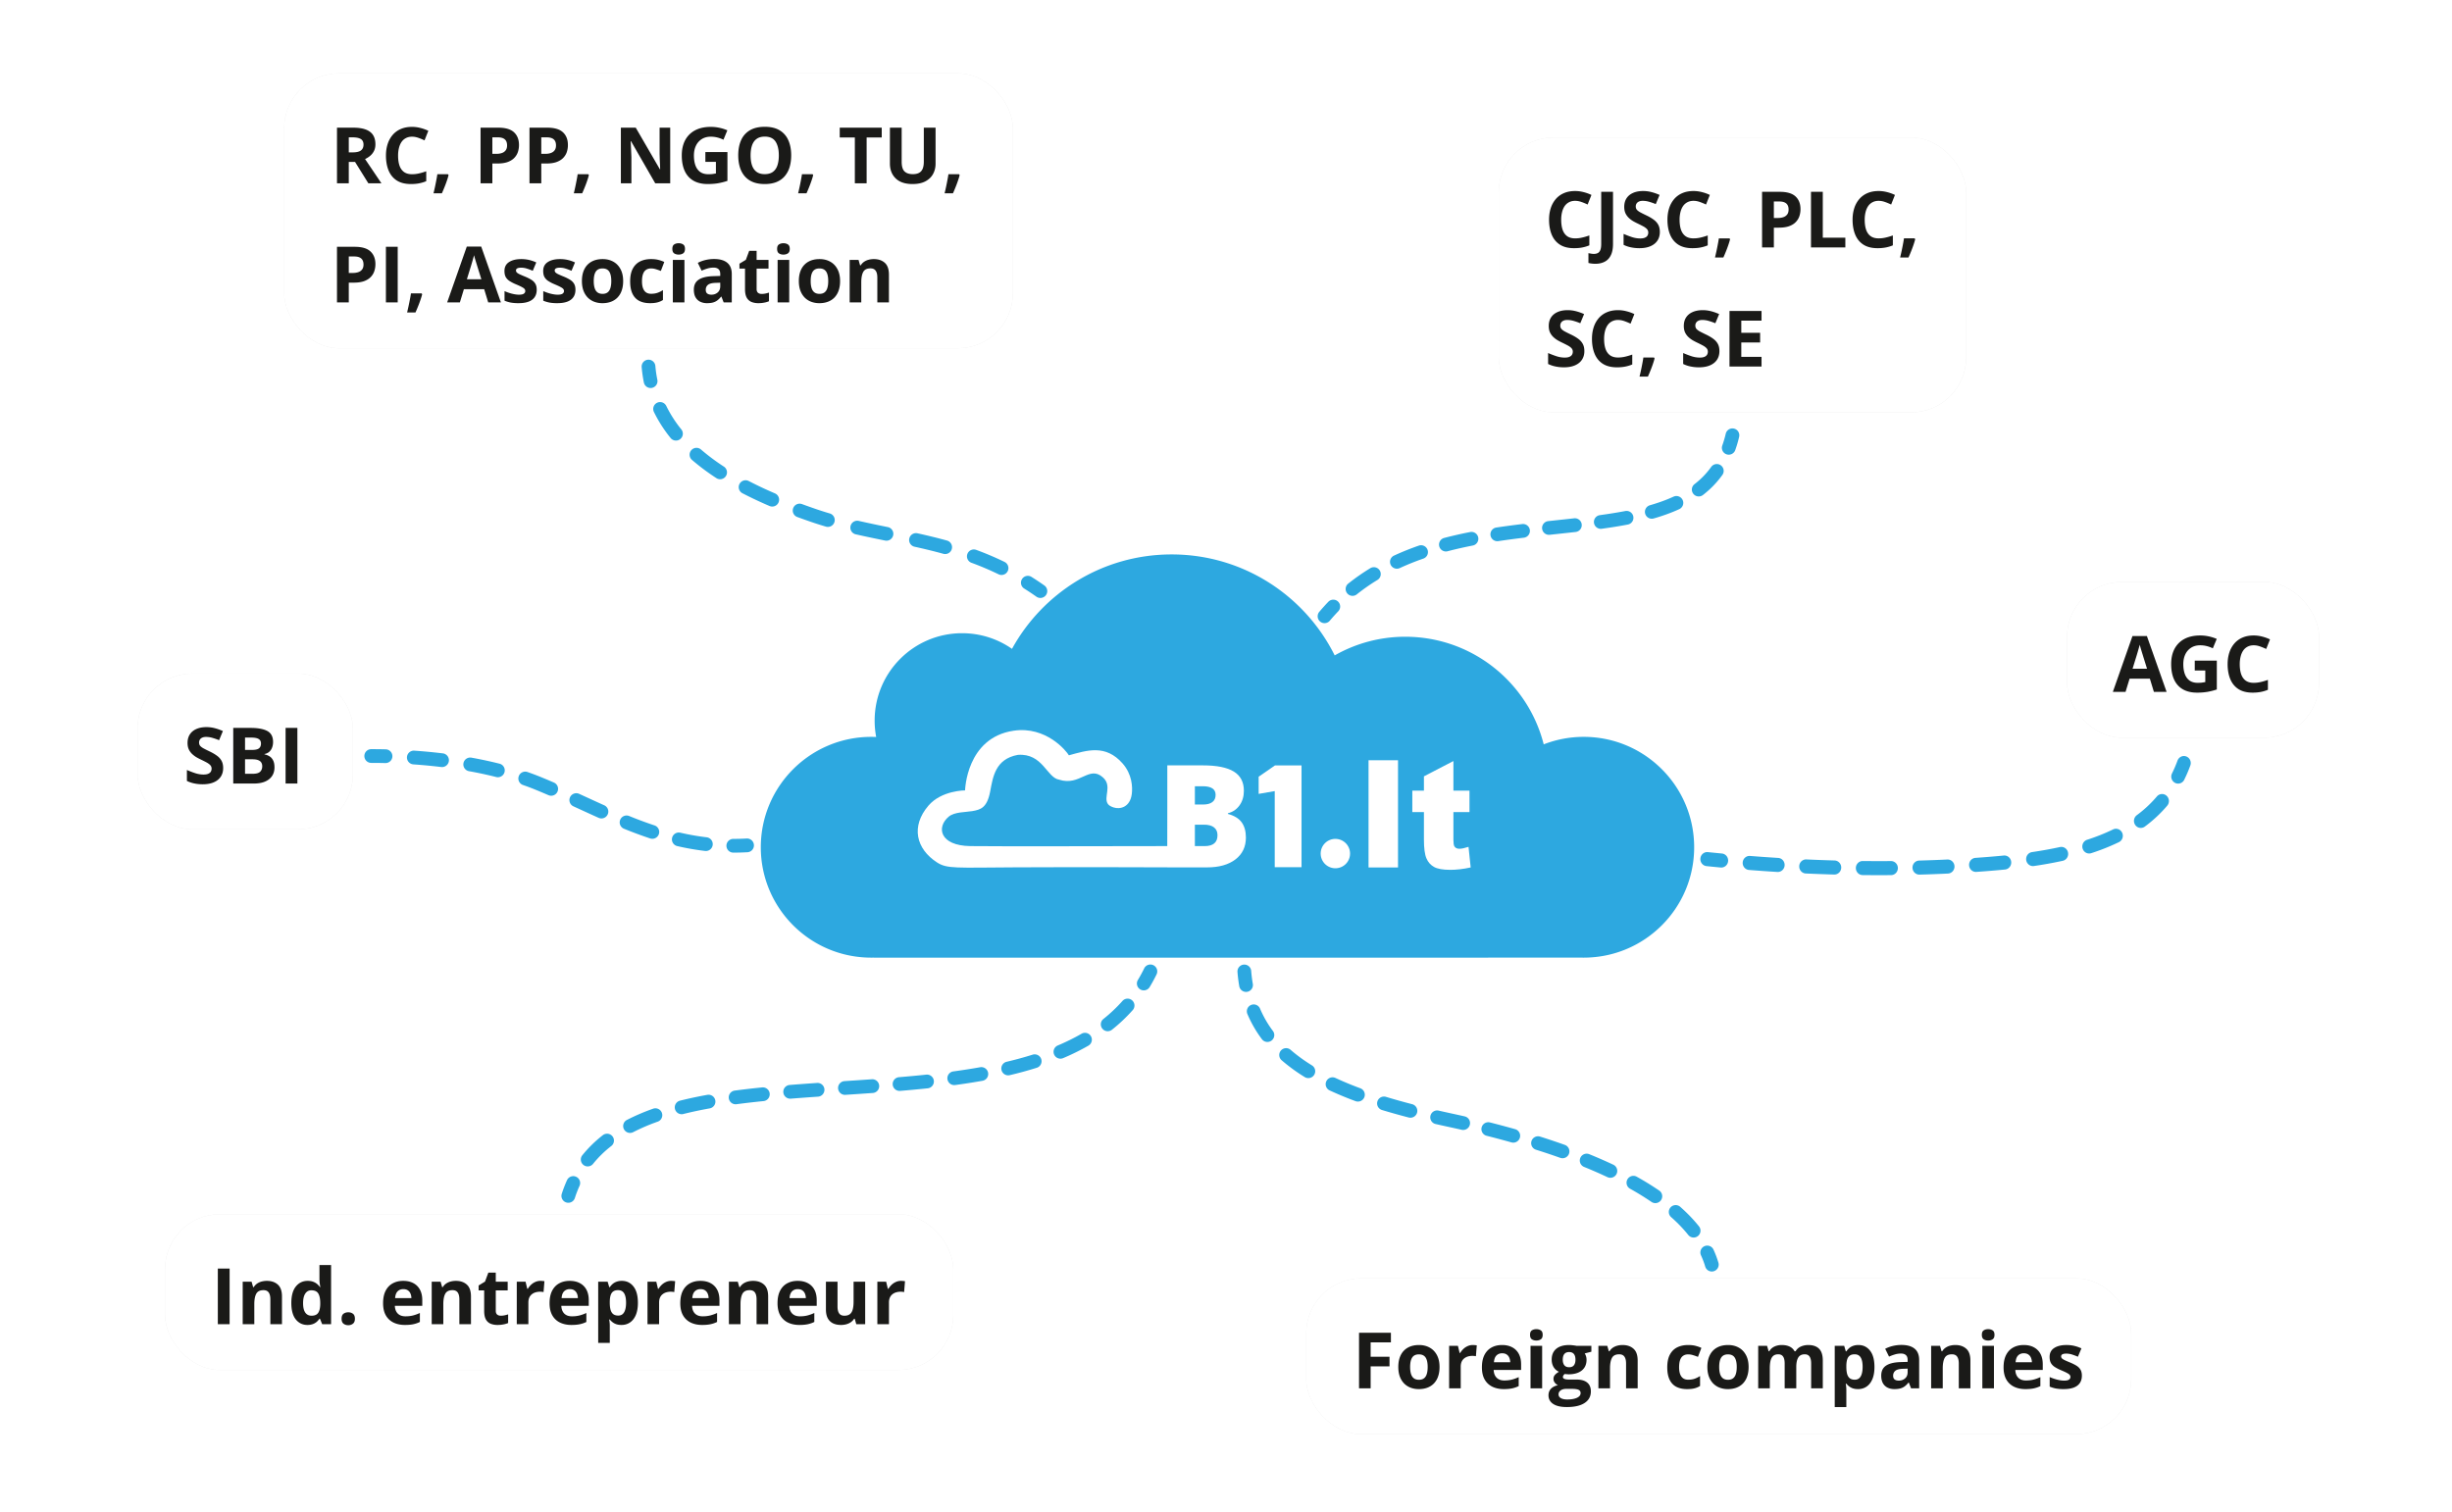 <svg width="535" height="330" fill="none" xmlns="http://www.w3.org/2000/svg"><path fill-rule="evenodd" clip-rule="evenodd" d="M190.653 208.994c-.187.005-.375.007-.563.007-13.305 0-24.091-10.786-24.091-24.091 0-13.306 10.786-24.092 24.091-24.092.363 0 .723.008 1.082.024a19.16 19.16 0 0 1-.333-3.569c0-10.536 8.541-19.078 19.078-19.078 4.049 0 7.803 1.261 10.891 3.412 6.756-12.283 19.821-20.607 34.83-20.607 15.584 0 29.073 8.975 35.579 22.038a31.007 31.007 0 0 1 15.405-4.07c14.558 0 26.783 9.987 30.198 23.484a24.022 24.022 0 0 1 8.737-1.634c13.305 0 24.091 10.786 24.091 24.092 0 13.305-10.786 24.091-24.091 24.091l-.237-.001H190.653v-.006Z" fill="#2DA8E0"/><g clip-path="url(#veiklos_formos_eng__a)"><path fill-rule="evenodd" clip-rule="evenodd" d="M278.133 189.268v-16.614l-3.509.609v-3.749l3.568-2.468h5.789v22.222h-5.848Z" fill="#fff"/><path d="M298.601 165.925h6.432v23.391h-6.432v-23.391Zm18.518.168v6.459h3.508v4.679h-3.508v6.022c0 .726.07 1.206.204 1.441.21.36.576.545 1.104.545.473 0 1.136-.142 1.986-.42l.474 4.496c-1.588.349-3.069.523-4.447.523-1.598 0-2.777-.207-3.531-.622-.759-.414-1.319-1.047-1.679-1.893-.366-.845-.544-2.22-.544-4.119v-5.973h-2.534v-4.679h2.534v-3.12l6.433-3.339Z" fill="#fff"/><path fill-rule="evenodd" clip-rule="evenodd" d="M291.361 183.084a3.208 3.208 0 0 1 3.132 3.893 3.19 3.19 0 0 1-2.443 2.443 3.208 3.208 0 0 1-3.893-3.132 3.203 3.203 0 0 1 3.204-3.204Z" fill="#fff"/><path d="M270.914 179.466c-.62-.852-1.62-1.462-3-1.827v-.152c1.045-.254 1.888-.823 2.528-1.706.639-.883.959-1.949.959-3.198 0-1.898-.734-3.297-2.201-4.195-1.467-.899-3.713-1.348-6.738-1.348h-7.767v8.162l-.012 9.456c-9.136.003-37.105.089-42.979 0-6.71-.103-7.433-4.149-4.699-6.43 1.264-1.055 3.681-.952 5.142-1.207 1.801-.313 3.215-.695 3.897-4.278.601-3.149 1.102-7.088 6.035-7.993 5.444-.407 6.311 4.976 9.008 5.41 4.567 1.488 6.551-3.234 9.585-.469 2.07 1.887.014 4.306 1.065 5.784.252.354.723.578 1.255.752 1.37.448 3.564-.021 3.948-2.903.21-1.58.054-4.372-2.008-6.71-3.724-4.223-7.736-2.855-11.715-1.769-.522-.906-4.922-6.416-12.054-5.368-10.346 1.519-10.594 13.025-10.594 13.025s-5.125-.02-7.993 3.324c-3.875 4.519-2.714 9.445 1.887 12.406 2.198 1.414 4.077 1.129 17.039 1.063 14.163-.073 31.949 0 31.949 0l.236-.006 1.008.002v.013h8.665c2.62 0 4.688-.581 6.206-1.743 1.517-1.163 2.277-2.754 2.277-4.775 0-1.36-.31-2.467-.929-3.32Zm-10.204-7.873h1.691c1.888 0 2.832.625 2.832 1.873 0 .701-.236 1.229-.708 1.584-.472.356-1.14.533-2.002.533h-1.813v-3.99Zm2.117 13.066h-2.117v-4.675h1.995c.955 0 1.683.198 2.186.594.502.396.753.965.753 1.706 0 1.584-.939 2.375-2.817 2.375Z" fill="#fff"/><path d="M269 165 412.5 60.5" stroke="#2DA8E0" stroke-width="3" stroke-linecap="round" stroke-dasharray="6.04 6.04"/></g><path fill-rule="evenodd" clip-rule="evenodd" d="M251.659 210.652a1.5 1.5 0 0 1 .689 2.007 35.384 35.384 0 0 1-1.503 2.762 1.5 1.5 0 1 1-2.569-1.55 32.45 32.45 0 0 0 1.377-2.529 1.5 1.5 0 0 1 2.006-.69Zm-4.635 7.676c.62.549.677 1.497.128 2.118a35.883 35.883 0 0 1-4.53 4.285 1.5 1.5 0 0 1-1.868-2.348 32.746 32.746 0 0 0 4.152-3.927 1.501 1.501 0 0 1 2.118-.128Zm-8.992 7.833a1.5 1.5 0 0 1-.552 2.048 50.796 50.796 0 0 1-5.519 2.725 1.5 1.5 0 1 1-1.169-2.763 47.447 47.447 0 0 0 5.192-2.563 1.5 1.5 0 0 1 2.048.553Zm-10.842 4.996a1.5 1.5 0 0 1-.98 1.882 83.866 83.866 0 0 1-5.887 1.61 1.499 1.499 0 1 1-.691-2.919 80.38 80.38 0 0 0 5.676-1.553 1.5 1.5 0 0 1 1.882.98Zm-11.595 2.976a1.501 1.501 0 0 1-1.213 1.74c-1.962.35-3.956.658-5.972.931a1.499 1.499 0 1 1-.404-2.972c1.981-.269 3.933-.571 5.849-.913a1.501 1.501 0 0 1 1.74 1.214Zm-11.839 1.739a1.501 1.501 0 0 1-1.336 1.648c-1.985.208-3.986.392-5.993.56a1.5 1.5 0 1 1-.25-2.989c1.99-.167 3.97-.349 5.93-.555a1.502 1.502 0 0 1 1.649 1.336Zm-11.928 1.065a1.5 1.5 0 0 1-1.391 1.602c-1.995.141-3.991.274-5.979.405a1.5 1.5 0 0 1-.197-2.994c1.987-.131 3.977-.263 5.964-.404a1.501 1.501 0 0 1 1.603 1.391Zm-11.948.805a1.5 1.5 0 0 1-1.393 1.6c-2.004.137-3.992.281-5.958.438a1.5 1.5 0 0 1-.238-2.991c1.98-.158 3.98-.302 5.99-.44a1.499 1.499 0 0 1 1.599 1.393Zm-11.942.925a1.499 1.499 0 0 1-1.342 1.642c-2.002.201-3.97.426-5.895.681a1.5 1.5 0 1 1-.395-2.974c1.963-.26 3.962-.488 5.99-.692a1.501 1.501 0 0 1 1.642 1.343Zm-11.868 1.487a1.5 1.5 0 0 1-1.209 1.743c-1.99.359-3.916.766-5.769 1.23a1.498 1.498 0 1 1-.729-2.909 90.973 90.973 0 0 1 5.965-1.274 1.5 1.5 0 0 1 1.742 1.21Zm-11.652 2.728a1.5 1.5 0 0 1-.912 1.915 42.895 42.895 0 0 0-5.319 2.275 1.5 1.5 0 1 1-1.374-2.666 45.95 45.95 0 0 1 5.69-2.437 1.5 1.5 0 0 1 1.915.913Zm-10.775 5.125a1.5 1.5 0 0 1-.262 2.105 23.879 23.879 0 0 0-4.013 3.933 1.501 1.501 0 0 1-2.342-1.875 26.959 26.959 0 0 1 4.512-4.426 1.5 1.5 0 0 1 2.105.263Zm-7.94 8.817a1.5 1.5 0 0 1 .745 1.986c-.381.84-.722 1.722-1.019 2.649a1.5 1.5 0 0 1-2.857-.917 27.541 27.541 0 0 1 1.145-2.973 1.5 1.5 0 0 1 1.986-.745ZM378.342 93.54a1.5 1.5 0 0 0-1.803 1.118 23.595 23.595 0 0 1-.754 2.571 1.5 1.5 0 0 0 2.825 1.011c.329-.919.613-1.884.85-2.897a1.5 1.5 0 0 0-1.118-1.803Zm-2.881 8.014a1.499 1.499 0 0 0-2.092.347 17.916 17.916 0 0 1-3.641 3.76 1.5 1.5 0 0 0 1.837 2.372 20.95 20.95 0 0 0 4.244-4.387 1.5 1.5 0 0 0-.348-2.092Zm-8.324 7.574a1.5 1.5 0 0 0-1.989-.736c-1.582.727-3.296 1.341-5.13 1.87a1.5 1.5 0 1 0 .831 2.882c1.948-.561 3.808-1.225 5.552-2.026a1.501 1.501 0 0 0 .736-1.99Zm-10.768 3.595a1.5 1.5 0 0 0-1.755-1.191c-1.781.341-3.632.633-5.542.896a1.5 1.5 0 1 0 .409 2.972c1.947-.268 3.852-.568 5.697-.921a1.5 1.5 0 0 0 1.191-1.756Zm-11.257 1.719a1.5 1.5 0 0 0-1.658-1.323c-1.362.153-2.74.301-4.135.45l-1.514.163a1.5 1.5 0 0 0 .321 2.983l1.506-.162c1.398-.15 2.787-.299 4.157-.453a1.499 1.499 0 0 0 1.323-1.658Zm-11.313 1.241a1.499 1.499 0 0 0-1.669-1.309c-1.885.228-3.784.478-5.686.764a1.5 1.5 0 0 0 .446 2.966c1.866-.28 3.736-.526 5.6-.752a1.499 1.499 0 0 0 1.309-1.669Zm-11.268 1.614a1.5 1.5 0 0 0-1.761-1.183 94.498 94.498 0 0 0-5.639 1.282 1.5 1.5 0 1 0 .758 2.902c1.8-.47 3.622-.879 5.46-1.24a1.5 1.5 0 0 0 1.182-1.761Zm-11.05 2.705a1.5 1.5 0 0 0-1.91-.923 59.694 59.694 0 0 0-5.412 2.177 1.5 1.5 0 1 0 1.258 2.724 56.736 56.736 0 0 1 5.141-2.068 1.5 1.5 0 0 0 .923-1.91Zm-10.434 4.506a1.5 1.5 0 0 0-2.062-.501 46.504 46.504 0 0 0-4.815 3.364 1.5 1.5 0 0 0 1.873 2.344 43.344 43.344 0 0 1 4.503-3.146 1.5 1.5 0 0 0 .501-2.061Zm-9.099 6.785a1.5 1.5 0 0 0-2.121.044 44.623 44.623 0 0 0-1.975 2.198 1.5 1.5 0 1 0 2.296 1.931c.6-.713 1.215-1.397 1.843-2.052a1.5 1.5 0 0 0-.043-2.121Zm185.083 33.805c-.772-.297-1.633.105-1.922.898a27.418 27.418 0 0 1-1.197 2.794c-.375.754-.083 1.678.652 2.063a1.473 1.473 0 0 0 2.008-.669 30.76 30.76 0 0 0 1.333-3.111c.289-.793-.102-1.677-.874-1.975Zm-4.311 8.571a1.466 1.466 0 0 0-2.107.152 26.024 26.024 0 0 1-4.386 4.091 1.562 1.562 0 0 0-.336 2.142 1.467 1.467 0 0 0 2.084.346 28.996 28.996 0 0 0 4.892-4.567 1.564 1.564 0 0 0-.147-2.164Zm-9.685 8.085a1.475 1.475 0 0 0-1.987-.733 44.273 44.273 0 0 1-5.665 2.256c-.787.255-1.223 1.116-.974 1.924.248.808 1.087 1.256 1.873 1.001a47.301 47.301 0 0 0 6.041-2.406c.745-.362 1.065-1.276.712-2.042Zm-11.818 4.293c-.171-.828-.964-1.357-1.771-1.18-1.97.431-4.003.792-6.085 1.099-.816.12-1.383.897-1.266 1.736.117.839.873 1.421 1.689 1.301a92.338 92.338 0 0 0 6.284-1.136c.807-.176 1.321-.991 1.149-1.82Zm-80.209 1.299c-.083.843.516 1.595 1.337 1.679 1.025.106 2.054.207 3.086.305.821.078 1.548-.543 1.624-1.387.075-.844-.529-1.59-1.35-1.668a360.96 360.96 0 0 1-3.063-.303c-.821-.084-1.552.531-1.634 1.374Zm67.812.748c-.079-.843-.808-1.461-1.629-1.38-1.028.102-2.063.194-3.104.278-1.019.083-2.041.16-3.065.231-.822.057-1.444.789-1.388 1.634.055.846.768 1.484 1.59 1.427 1.035-.072 2.068-.15 3.098-.233 1.056-.086 2.108-.18 3.155-.283.821-.081 1.422-.83 1.343-1.674Zm-58.582.125c-.063.844.553 1.581 1.375 1.646 2.053.161 4.116.306 6.189.435.823.051 1.531-.593 1.581-1.439.049-.846-.578-1.573-1.401-1.624a368.215 368.215 0 0 1-6.142-.431c-.822-.065-1.539.568-1.602 1.413Zm12.334.813c-.036.847.602 1.563 1.426 1.6 2.061.094 4.129.17 6.201.229.824.023 1.51-.645 1.533-1.491.023-.847-.627-1.553-1.451-1.576a357.797 357.797 0 0 1-6.152-.227c-.823-.037-1.521.619-1.557 1.465Zm33.873.012c-.039-.846-.738-1.5-1.561-1.461-2.043.098-4.093.174-6.146.23-.825.023-1.475.728-1.453 1.575.022.847.708 1.515 1.532 1.492 2.073-.056 4.142-.134 6.206-.232.823-.04 1.46-.758 1.422-1.604Zm-21.519.388c-.009.847.653 1.541 1.477 1.549 2.069.022 4.138.025 6.207.008.825-.006 1.488-.698 1.481-1.545-.006-.848-.68-1.529-1.504-1.522-2.051.016-4.102.013-6.153-.009-.825-.008-1.5.672-1.508 1.519Zm-31.003 88.007a1.5 1.5 0 0 0 1.016-1.862 20.869 20.869 0 0 0-1.067-2.839 1.5 1.5 0 1 0-2.726 1.252c.365.795.671 1.606.915 2.433a1.499 1.499 0 0 0 1.862 1.016Zm-3.456-7.677a1.499 1.499 0 0 0 .239-2.107c-1.19-1.496-2.561-2.912-4.077-4.253a1.5 1.5 0 1 0-1.987 2.247c1.404 1.242 2.65 2.533 3.717 3.874a1.5 1.5 0 0 0 2.108.239Zm-8.05-7.839a1.5 1.5 0 0 0-.39-2.085 63.978 63.978 0 0 0-4.911-3.028 1.5 1.5 0 0 0-1.463 2.619 60.676 60.676 0 0 1 4.679 2.885 1.5 1.5 0 0 0 2.085-.391Zm-9.694-5.735a1.5 1.5 0 0 0-.718-1.997c-1.7-.801-3.451-1.565-5.239-2.292a1.5 1.5 0 1 0-1.13 2.779c1.743.709 3.444 1.451 5.09 2.227a1.501 1.501 0 0 0 1.997-.717Zm-10.38-4.402a1.501 1.501 0 0 0-.909-1.917 158.148 158.148 0 0 0-5.398-1.81 1.5 1.5 0 0 0-.903 2.861c1.781.562 3.55 1.154 5.294 1.775a1.5 1.5 0 0 0 1.916-.909Zm-10.718-3.501a1.5 1.5 0 0 0-1.037-1.851 211.112 211.112 0 0 0-5.488-1.465 1.5 1.5 0 0 0-.735 2.909c1.795.454 3.602.934 5.409 1.444a1.501 1.501 0 0 0 1.851-1.037Zm-10.913-2.844a1.501 1.501 0 0 0-1.131-1.795c-.93-.211-1.852-.415-2.765-.612-.983-.212-1.955-.427-2.914-.646a1.5 1.5 0 0 0-.666 2.926c.971.221 1.954.438 2.947.652.903.195 1.815.397 2.733.606a1.502 1.502 0 0 0 1.796-1.131Zm-11.517-2.626a1.5 1.5 0 0 0-1.075-1.829 142.46 142.46 0 0 1-5.714-1.602 1.499 1.499 0 1 0-.874 2.869 144.11 144.11 0 0 0 5.835 1.637 1.5 1.5 0 0 0 1.828-1.075Zm-11.503-3.38a1.5 1.5 0 0 0-.887-1.927 71.75 71.75 0 0 1-5.423-2.248 1.499 1.499 0 1 0-1.268 2.718 73.69 73.69 0 0 0 5.651 2.343 1.5 1.5 0 0 0 1.927-.886Zm-10.95-4.855a1.501 1.501 0 0 0-.489-2.065c-1.701-1.05-3.251-2.173-4.643-3.382a1.5 1.5 0 1 0-1.967 2.265 38.403 38.403 0 0 0 5.035 3.67 1.5 1.5 0 0 0 2.064-.488Zm-9.308-7.479a1.5 1.5 0 0 0 .301-2.1 23.152 23.152 0 0 1-2.804-4.867 1.5 1.5 0 1 0-2.762 1.171 26.13 26.13 0 0 0 3.165 5.495 1.5 1.5 0 0 0 2.1.301Zm-5.302-10.644a1.5 1.5 0 0 0 1.217-1.737 29.656 29.656 0 0 1-.354-2.835 1.5 1.5 0 0 0-2.991.23 32.38 32.38 0 0 0 .391 3.124 1.5 1.5 0 0 0 1.737 1.218Zm-43.906-86.592a1.5 1.5 0 0 0-.361-2.09 61.71 61.71 0 0 0-2.802-1.869 1.5 1.5 0 1 0-1.598 2.539 59.824 59.824 0 0 1 2.67 1.781 1.501 1.501 0 0 0 2.091-.361Zm-8.352-5.223a1.5 1.5 0 0 0-.692-2.005A65.902 65.902 0 0 0 213 120.01a1.5 1.5 0 1 0-1.035 2.816 63.524 63.524 0 0 1 5.903 2.507 1.5 1.5 0 0 0 2.006-.691Zm-12.203-4.822a1.5 1.5 0 0 0-1.045-1.846c-2.167-.6-4.321-1.116-6.455-1.588a1.5 1.5 0 0 0-.648 2.929c2.101.465 4.201.968 6.302 1.55a1.5 1.5 0 0 0 1.846-1.045Zm-12.785-3.015a1.5 1.5 0 0 0-1.169-1.77 279.442 279.442 0 0 1-6.392-1.36 1.501 1.501 0 0 0-.668 2.925c2.152.491 4.309.935 6.459 1.374a1.5 1.5 0 0 0 1.77-1.169Zm-12.817-2.884a1.5 1.5 0 0 0-1.015-1.863 73.104 73.104 0 0 1-3.066-.976c-.993-.342-1.995-.696-3-1.065a1.499 1.499 0 1 0-1.034 2.816c1.027.377 2.048.738 3.058 1.086 1.065.365 2.129.703 3.194 1.016a1.5 1.5 0 0 0 1.863-1.014Zm-12.196-4.272a1.5 1.5 0 0 0-.786-1.97 86.168 86.168 0 0 1-5.716-2.694 1.5 1.5 0 1 0-1.382 2.663 89.352 89.352 0 0 0 5.914 2.787 1.5 1.5 0 0 0 1.97-.786Zm-11.495-5.74a1.5 1.5 0 0 0-.438-2.075 46.732 46.732 0 0 1-4.987-3.724 1.5 1.5 0 1 0-1.959 2.272 49.459 49.459 0 0 0 5.308 3.964 1.5 1.5 0 0 0 2.076-.437Zm-9.947-8.09a1.5 1.5 0 0 0 .224-2.11 26.904 26.904 0 0 1-3.28-5.115 1.5 1.5 0 1 0-2.697 1.314 29.864 29.864 0 0 0 3.644 5.687 1.5 1.5 0 0 0 2.109.224ZM142.26 84.65a1.5 1.5 0 0 0 1.166-1.772c-.2-.968-.345-1.969-.431-3.002a1.5 1.5 0 0 0-2.99.249 28.27 28.27 0 0 0 .483 3.36 1.5 1.5 0 0 0 1.772 1.165ZM79.5 165a1.5 1.5 0 0 1 1.5-1.5c1.027 0 2.073.012 3.135.037a1.5 1.5 0 1 1-.07 2.999A132.722 132.722 0 0 0 81 166.5a1.5 1.5 0 0 1-1.5-1.5Zm9.297.219a1.5 1.5 0 0 1 1.602-1.391c2.06.145 4.15.341 6.248.595a1.5 1.5 0 0 1-.361 2.978 121.88 121.88 0 0 0-6.097-.58 1.5 1.5 0 0 1-1.392-1.602Zm12.325 1.346a1.5 1.5 0 0 1 1.743-1.21c2.078.375 4.14.814 6.162 1.326a1.5 1.5 0 0 1-.735 2.908 87.639 87.639 0 0 0-5.96-1.281 1.501 1.501 0 0 1-1.21-1.743Zm12.062 2.847a1.5 1.5 0 0 1 1.91-.923c1.01.351 2.003.725 2.974 1.123.942.385 1.872.778 2.793 1.176a1.5 1.5 0 0 1-1.192 2.754c-.905-.392-1.817-.777-2.737-1.154a56.73 56.73 0 0 0-2.824-1.066 1.5 1.5 0 0 1-.924-1.91Zm11.193 4.581a1.5 1.5 0 0 1 1.988-.74l1.435.658c1.346.617 2.679 1.229 4.014 1.829a1.5 1.5 0 1 1-1.229 2.736 552.968 552.968 0 0 1-4.045-1.843l-1.423-.652a1.5 1.5 0 0 1-.74-1.988Zm10.944 4.923a1.5 1.5 0 0 1 1.954-.826 88.957 88.957 0 0 0 5.531 2.05 1.499 1.499 0 1 1-.942 2.848 92.4 92.4 0 0 1-5.718-2.118 1.5 1.5 0 0 1-.825-1.954Zm11.324 3.94a1.502 1.502 0 0 1 1.8-1.124c1.866.431 3.775.773 5.744 1.005a1.5 1.5 0 0 1-.351 2.98 56.09 56.09 0 0 1-6.069-1.062 1.5 1.5 0 0 1-1.124-1.799Zm11.855 1.724a1.5 1.5 0 0 1 1.501-1.498 51.51 51.51 0 0 0 2.916-.08 1.5 1.5 0 0 1 .167 2.996 54.73 54.73 0 0 1-3.086.084 1.499 1.499 0 0 1-1.498-1.502Z" fill="#2DA8E0"/><g filter="url(#veiklos_formos_eng__b)"><rect x="62" y="16" width="159" height="60" rx="12" fill="#474747" fill-opacity=".13"/></g><rect x="62" y="16" width="159" height="60" rx="12" fill="#fff"/><path d="M77.064 27.864c1.1 0 2.008.133 2.722.399.72.265 1.254.666 1.602 1.203.349.537.523 1.215.523 2.034 0 .553-.105 1.038-.315 1.453a3.31 3.31 0 0 1-.83 1.054 4.902 4.902 0 0 1-1.113.705L83.223 40h-2.856l-2.897-4.657H76.1V40h-2.573V27.864h3.537Zm-.183 2.109h-.78v3.279h.83c.852 0 1.46-.142 1.826-.424.37-.288.556-.708.556-1.262 0-.575-.2-.985-.598-1.228-.393-.244-1.004-.365-1.834-.365Zm13.024-.142c-.493 0-.93.097-1.312.291a2.607 2.607 0 0 0-.954.822c-.255.36-.449.794-.581 1.303a6.81 6.81 0 0 0-.2 1.718c0 .858.105 1.591.316 2.2.216.603.548 1.065.996 1.386.448.316 1.026.473 1.735.473.492 0 .985-.055 1.477-.166.498-.11 1.038-.268 1.619-.473v2.159a7.808 7.808 0 0 1-1.586.473c-.52.1-1.104.149-1.75.149-1.252 0-2.28-.257-3.089-.772-.802-.52-1.397-1.245-1.784-2.175-.388-.935-.582-2.025-.582-3.27 0-.919.125-1.76.374-2.524a5.713 5.713 0 0 1 1.096-1.984 4.838 4.838 0 0 1 1.784-1.294c.709-.305 1.522-.457 2.44-.457.604 0 1.207.077 1.81.232.61.15 1.19.357 1.743.623l-.83 2.092c-.453-.216-.91-.404-1.37-.565-.459-.16-.91-.24-1.352-.24Zm7.844 8.193.125.191c-.1.399-.23.828-.39 1.287-.155.46-.327.919-.515 1.378-.183.46-.368.896-.556 1.311h-1.827c.111-.448.219-.918.324-1.41a56.6 56.6 0 0 0 .29-1.453c.095-.476.17-.91.225-1.304h2.324Zm10.982-10.16c1.566 0 2.709.338 3.428 1.013.72.67 1.079 1.594 1.079 2.772 0 .532-.08 1.04-.24 1.528a3.36 3.36 0 0 1-.789 1.286c-.36.377-.841.675-1.444.897-.604.216-1.348.324-2.233.324h-1.104V40h-2.574V27.864h3.877Zm-.133 2.109h-1.17v3.602h.846c.482 0 .9-.063 1.254-.19a1.68 1.68 0 0 0 .822-.598c.193-.271.29-.62.29-1.046 0-.598-.166-1.04-.498-1.328-.332-.294-.847-.44-1.544-.44Zm10.808-2.109c1.566 0 2.709.338 3.428 1.013.719.67 1.079 1.594 1.079 2.772 0 .532-.08 1.04-.241 1.528-.16.481-.423.91-.788 1.286-.36.377-.841.675-1.445.897-.603.216-1.347.324-2.232.324h-1.104V40h-2.574V27.864h3.877Zm-.133 2.109h-1.17v3.602h.846c.482 0 .899-.063 1.254-.19.354-.128.628-.327.821-.598.194-.271.291-.62.291-1.046 0-.598-.166-1.04-.498-1.328-.332-.294-.847-.44-1.544-.44Zm9.089 8.051.125.191c-.1.399-.23.828-.39 1.287-.155.46-.327.919-.515 1.378-.183.46-.368.896-.556 1.311H125.2a54.565 54.565 0 0 0 .614-2.864c.094-.475.169-.91.224-1.303h2.324ZM146.234 40h-3.271l-5.279-9.18h-.075c.023.381.042.766.058 1.153l.05 1.162.05 1.154V40h-2.299V27.864h3.245l5.271 9.09h.058c-.011-.377-.024-.75-.041-1.121l-.05-1.112-.033-1.113v-5.744h2.316V40Zm7.67-6.815h4.814v6.292c-.636.21-1.297.38-1.984.506-.686.122-1.463.183-2.332.183-1.207 0-2.23-.238-3.071-.714-.842-.476-1.481-1.179-1.918-2.108-.437-.93-.656-2.073-.656-3.428 0-1.273.244-2.374.731-3.304a5.146 5.146 0 0 1 2.15-2.158c.946-.51 2.1-.764 3.461-.764.642 0 1.276.07 1.901.207a9.317 9.317 0 0 1 1.702.54l-.855 2.059a6.538 6.538 0 0 0-1.27-.473 5.759 5.759 0 0 0-1.494-.192c-.748 0-1.398.172-1.951.515a3.454 3.454 0 0 0-1.278 1.445c-.299.614-.449 1.339-.449 2.174 0 .792.108 1.494.324 2.109.216.608.556 1.087 1.021 1.436.465.343 1.071.514 1.818.514.365 0 .672-.016.921-.05.255-.038.493-.077.714-.116v-2.531h-2.299v-2.142Zm18.726.73c0 .936-.116 1.788-.348 2.557a5.406 5.406 0 0 1-1.063 1.976c-.47.553-1.068.98-1.793 1.278-.725.293-1.582.44-2.573.44-.991 0-1.848-.147-2.573-.44a4.681 4.681 0 0 1-1.801-1.278c-.471-.554-.822-1.215-1.055-1.984-.232-.77-.348-1.624-.348-2.565 0-1.256.204-2.35.614-3.279a4.688 4.688 0 0 1 1.909-2.175c.858-.514 1.948-.772 3.271-.772 1.317 0 2.399.258 3.245.772a4.66 4.66 0 0 1 1.893 2.175c.415.935.622 2.034.622 3.296Zm-8.857 0c0 .847.106 1.578.316 2.192.216.609.55 1.079 1.004 1.411.454.327 1.041.49 1.76.49.73 0 1.323-.163 1.776-.49.454-.332.783-.802.988-1.411.21-.614.316-1.345.316-2.191 0-1.273-.238-2.275-.714-3.005s-1.259-1.096-2.349-1.096c-.725 0-1.317.166-1.777.498-.454.327-.788.797-1.004 1.411-.21.609-.316 1.34-.316 2.192Zm13.531 4.11.124.19c-.099.399-.229.828-.39 1.287-.155.46-.326.919-.515 1.378-.182.46-.368.896-.556 1.311h-1.826c.111-.448.219-.918.324-1.41.105-.493.202-.977.29-1.453.094-.476.169-.91.224-1.304h2.325ZM189.091 40h-2.573v-9.994h-3.296v-2.142h9.164v2.142h-3.295V40Zm15.041-12.136v7.853c0 .835-.186 1.59-.556 2.266-.366.67-.922 1.2-1.669 1.594-.741.393-1.677.589-2.805.589-1.605 0-2.828-.41-3.669-1.228-.842-.82-1.262-1.904-1.262-3.254v-7.82h2.565v7.43c0 1.001.205 1.704.614 2.108.41.404 1.016.606 1.818.606.564 0 1.021-.097 1.37-.29.354-.194.614-.493.78-.897.166-.404.249-.919.249-1.544v-7.413h2.565Zm5.13 10.16.124.191c-.099.399-.229.828-.39 1.287-.155.46-.326.919-.515 1.378-.182.46-.368.896-.556 1.311h-1.826c.111-.448.219-.918.324-1.41.105-.493.202-.977.29-1.453.094-.476.169-.91.225-1.304h2.324ZM77.404 53.864c1.566 0 2.709.338 3.428 1.013.72.67 1.08 1.594 1.08 2.772a4.84 4.84 0 0 1-.242 1.528 3.35 3.35 0 0 1-.788 1.286c-.36.377-.841.675-1.445.897-.603.216-1.347.324-2.232.324H76.1V66h-2.574V53.864h3.877Zm-.133 2.109h-1.17v3.602h.846c.482 0 .9-.063 1.254-.19a1.67 1.67 0 0 0 .822-.598c.193-.271.29-.62.29-1.046 0-.598-.166-1.04-.498-1.328-.332-.294-.847-.44-1.544-.44ZM84.202 66V53.864h2.573V66h-2.573Zm7.786-1.976.125.191c-.1.399-.23.828-.39 1.287-.155.46-.327.919-.515 1.378-.183.46-.368.896-.556 1.311h-1.826a55.754 55.754 0 0 0 .614-2.864c.094-.475.169-.91.224-1.303h2.324ZM106.523 66l-.88-2.889h-4.424l-.88 2.889h-2.773l4.284-12.185h3.146L109.295 66h-2.772Zm-1.494-5.047-.88-2.822c-.055-.188-.13-.429-.224-.722-.089-.3-.18-.6-.274-.905-.089-.31-.161-.578-.216-.805-.055.227-.133.509-.232.846a93.16 93.16 0 0 1-.274.947l-.191.639-.872 2.822h3.163Zm12.077 2.291c0 .631-.149 1.165-.448 1.602-.293.432-.733.761-1.32.988-.586.221-1.317.332-2.191.332a9.633 9.633 0 0 1-1.668-.124 6.861 6.861 0 0 1-1.395-.416v-2.091a10.13 10.13 0 0 0 1.619.564c.581.144 1.09.216 1.527.216.492 0 .844-.072 1.054-.216.216-.15.324-.343.324-.58a.685.685 0 0 0-.133-.416c-.083-.127-.266-.268-.548-.423-.282-.16-.725-.368-1.328-.623a8.767 8.767 0 0 1-1.436-.739 2.504 2.504 0 0 1-.83-.88c-.177-.343-.266-.777-.266-1.303 0-.857.332-1.502.996-1.934.67-.437 1.564-.656 2.682-.656a7.47 7.47 0 0 1 1.643.175 8.035 8.035 0 0 1 1.619.556l-.764 1.826a12.96 12.96 0 0 0-1.303-.49 4.091 4.091 0 0 0-1.237-.19c-.371 0-.65.05-.838.149a.486.486 0 0 0-.282.456c0 .15.047.283.141.399.099.116.287.246.564.39.282.138.695.318 1.237.54a9.5 9.5 0 0 1 1.37.68c.387.233.686.523.896.872.21.343.315.788.315 1.336Zm8.451 0c0 .631-.15 1.165-.449 1.602-.293.432-.733.761-1.319.988-.587.221-1.317.332-2.192.332a9.64 9.64 0 0 1-1.668-.124 6.88 6.88 0 0 1-1.395-.416v-2.091a10.13 10.13 0 0 0 1.619.564c.581.144 1.09.216 1.527.216.493 0 .844-.072 1.054-.216.216-.15.324-.343.324-.58a.685.685 0 0 0-.133-.416c-.083-.127-.265-.268-.548-.423-.282-.16-.724-.368-1.328-.623a8.809 8.809 0 0 1-1.436-.739 2.513 2.513 0 0 1-.83-.88c-.177-.343-.265-.777-.265-1.303 0-.857.332-1.502.996-1.934.669-.437 1.563-.656 2.681-.656a7.47 7.47 0 0 1 1.643.175 8.014 8.014 0 0 1 1.619.556l-.764 1.826c-.459-.2-.893-.362-1.303-.49a4.091 4.091 0 0 0-1.237-.19c-.37 0-.65.05-.838.149a.486.486 0 0 0-.282.456c0 .15.047.283.141.399.099.116.288.246.564.39a21.6 21.6 0 0 0 1.237.54 9.5 9.5 0 0 1 1.37.68c.387.233.686.523.896.872.21.343.316.788.316 1.336Zm10.409-1.9c0 .774-.105 1.46-.316 2.058a4.05 4.05 0 0 1-.904 1.519c-.393.41-.869.72-1.428.93-.554.21-1.179.315-1.876.315a4.982 4.982 0 0 1-1.801-.315 4 4 0 0 1-1.42-.93 4.334 4.334 0 0 1-.929-1.52c-.216-.597-.324-1.283-.324-2.058 0-1.029.182-1.9.548-2.615a3.757 3.757 0 0 1 1.56-1.626c.675-.371 1.48-.557 2.416-.557.869 0 1.638.186 2.307.557.675.37 1.204.913 1.586 1.627.387.713.581 1.585.581 2.614Zm-6.417 0c0 .608.067 1.12.2 1.535.132.415.34.728.622.938.282.21.65.315 1.104.315.448 0 .811-.105 1.087-.315.283-.21.487-.523.615-.938.133-.415.199-.927.199-1.536 0-.614-.066-1.123-.199-1.527-.128-.41-.332-.717-.615-.922-.282-.204-.65-.307-1.104-.307-.669 0-1.156.23-1.46.69-.299.459-.449 1.148-.449 2.066Zm12.277 4.822c-.918 0-1.701-.166-2.349-.498-.647-.338-1.14-.858-1.477-1.56-.338-.703-.507-1.603-.507-2.698 0-1.135.191-2.059.573-2.773.387-.72.921-1.248 1.602-1.585.686-.338 1.48-.507 2.382-.507.642 0 1.196.064 1.66.191.471.122.88.269 1.229.44l-.747 1.96a11.562 11.562 0 0 0-1.112-.39 3.508 3.508 0 0 0-1.03-.159c-.442 0-.81.105-1.104.316-.293.205-.512.514-.655.93-.144.415-.216.935-.216 1.56 0 .614.077 1.123.232 1.527.155.404.379.706.672.905.294.194.651.29 1.071.29.526 0 .994-.069 1.403-.207.41-.144.808-.343 1.195-.598v2.167a4.148 4.148 0 0 1-1.22.523c-.42.11-.954.166-1.602.166Zm7.512-9.446V66h-2.531v-9.28h2.531Zm-1.261-3.636c.376 0 .7.088.971.266.271.171.407.495.407.97 0 .471-.136.798-.407.98-.271.177-.595.266-.971.266-.382 0-.709-.089-.98-.266-.265-.182-.398-.509-.398-.98 0-.475.133-.799.398-.97.271-.178.598-.266.98-.266Zm7.728 3.445c1.245 0 2.199.271 2.863.813.665.543.997 1.367.997 2.474V66h-1.769l-.489-1.262h-.067a4.67 4.67 0 0 1-.813.814c-.277.21-.595.365-.955.465-.359.1-.797.149-1.311.149a3.367 3.367 0 0 1-1.478-.315 2.35 2.35 0 0 1-1.021-.963c-.249-.438-.373-.99-.373-1.66 0-.986.346-1.71 1.037-2.175.692-.47 1.73-.73 3.113-.78l1.61-.05v-.407c0-.487-.127-.844-.381-1.07-.255-.228-.609-.341-1.063-.341-.448 0-.888.063-1.32.19-.431.128-.863.288-1.295.482l-.838-1.71a7.185 7.185 0 0 1 1.652-.614 8.014 8.014 0 0 1 1.901-.224Zm1.344 5.171-.979.033c-.819.023-1.389.17-1.71.44-.315.271-.473.628-.473 1.071 0 .388.113.664.34.83.227.16.523.24.888.24.543 0 .999-.16 1.37-.48.376-.322.564-.778.564-1.37V61.7Zm9.04 2.449c.277 0 .545-.028.805-.083a7.84 7.84 0 0 0 .789-.208v1.885a4.63 4.63 0 0 1-1.013.299 6.44 6.44 0 0 1-1.312.124 3.995 3.995 0 0 1-1.494-.266 2.123 2.123 0 0 1-1.037-.938c-.249-.448-.374-1.07-.374-1.867V58.62h-1.212v-1.07l1.395-.847.73-1.959h1.619v1.976h2.598v1.9h-2.598v4.475c0 .354.1.62.299.797.205.171.473.257.805.257Zm6.01-7.43V66h-2.532v-9.28h2.532Zm-1.262-3.635c.376 0 .7.088.971.266.271.171.407.495.407.97 0 .471-.136.798-.407.98-.271.177-.595.266-.971.266-.382 0-.708-.089-.979-.266-.266-.182-.399-.509-.399-.98 0-.475.133-.799.399-.97.271-.178.597-.266.979-.266Zm12.36 8.26c0 .774-.105 1.46-.316 2.058a4.05 4.05 0 0 1-.904 1.519c-.393.41-.869.72-1.428.93-.553.21-1.179.315-1.876.315a4.986 4.986 0 0 1-1.801-.315 4 4 0 0 1-1.42-.93 4.334 4.334 0 0 1-.929-1.52c-.216-.597-.324-1.283-.324-2.058 0-1.029.182-1.9.548-2.615a3.757 3.757 0 0 1 1.56-1.626c.675-.371 1.481-.557 2.416-.557.869 0 1.638.186 2.307.557.676.37 1.204.913 1.586 1.627.387.713.581 1.585.581 2.614Zm-6.417 0c0 .608.067 1.12.2 1.535.132.415.34.728.622.938.282.21.65.315 1.104.315.448 0 .811-.105 1.088-.315.282-.21.487-.523.614-.938.133-.415.199-.927.199-1.536 0-.614-.066-1.123-.199-1.527-.127-.41-.332-.717-.614-.922-.283-.204-.651-.307-1.104-.307-.67 0-1.157.23-1.461.69-.299.459-.449 1.148-.449 2.066Zm13.78-4.799c.99 0 1.787.272 2.39.814.603.537.905 1.4.905 2.59V66h-2.532v-5.42c0-.664-.121-1.165-.365-1.503-.238-.337-.614-.506-1.129-.506-.775 0-1.303.263-1.585.788-.282.526-.424 1.284-.424 2.275V66h-2.531v-9.28h1.934l.34 1.187h.141c.199-.321.446-.581.739-.78.299-.2.628-.346.988-.44a4.502 4.502 0 0 1 1.129-.142Z" fill="#1A1A18"/><g filter="url(#veiklos_formos_eng__c)"><rect x="30" y="147" width="47" height="34" rx="12" fill="#474747" fill-opacity=".13"/></g><rect x="30" y="147" width="47" height="34" rx="12" fill="#fff"/><path d="M48.69 167.63c0 .719-.173 1.345-.522 1.876-.349.531-.858.941-1.527 1.228-.664.288-1.472.432-2.424.432-.42 0-.833-.028-1.237-.083a8.487 8.487 0 0 1-1.154-.241 7.163 7.163 0 0 1-1.046-.406v-2.391a20 20 0 0 0 1.793.689c.62.205 1.234.307 1.843.307.42 0 .758-.055 1.013-.166.26-.111.448-.263.564-.457.116-.193.174-.415.174-.664 0-.304-.102-.564-.307-.78-.204-.216-.487-.418-.846-.606-.355-.188-.756-.39-1.204-.606-.282-.133-.59-.293-.921-.481a5.39 5.39 0 0 1-.947-.706 3.391 3.391 0 0 1-.738-1.004c-.188-.399-.283-.875-.283-1.428 0-.725.166-1.345.498-1.859.333-.515.806-.908 1.42-1.179.62-.277 1.35-.415 2.191-.415.631 0 1.232.075 1.801.224.576.144 1.176.354 1.802.631l-.83 2a14.002 14.002 0 0 0-1.503-.523 4.882 4.882 0 0 0-1.353-.19c-.32 0-.595.052-.822.157a1.112 1.112 0 0 0-.688 1.071c0 .288.083.531.248.731.172.193.427.381.764.564.343.183.77.396 1.279.639.62.293 1.148.601 1.585.922.443.315.783.688 1.021 1.12.238.426.357.957.357 1.594Zm2.2-8.766h3.777c1.616 0 2.84.227 3.67.681.83.454 1.244 1.251 1.244 2.391 0 .459-.074.874-.224 1.245a2.26 2.26 0 0 1-.63.913 2.09 2.09 0 0 1-1.013.465v.083c.404.083.77.226 1.096.431.326.199.586.493.78.88.2.382.299.891.299 1.527 0 .736-.18 1.367-.54 1.893-.36.526-.874.93-1.544 1.212-.664.277-1.455.415-2.374.415h-4.54v-12.136Zm2.574 4.806h1.494c.747 0 1.264-.116 1.552-.348.288-.238.432-.587.432-1.046 0-.465-.172-.797-.515-.996-.337-.205-.874-.307-1.61-.307h-1.353v2.697Zm0 2.042v3.163h1.677c.774 0 1.314-.149 1.618-.448.305-.299.457-.7.457-1.204 0-.299-.067-.562-.2-.788-.132-.227-.356-.404-.672-.532-.31-.127-.739-.191-1.286-.191h-1.594ZM62.313 171v-12.136h2.573V171h-2.573Z" fill="#1A1A18"/><g filter="url(#veiklos_formos_eng__d)"><rect x="36" y="265" width="172" height="34" rx="12" fill="#474747" fill-opacity=".13"/></g><rect x="36" y="265" width="172" height="34" rx="12" fill="#fff"/><path d="M47.527 289v-12.136h2.574V289h-2.574Zm10.7-9.455c.99 0 1.788.272 2.39.814.604.537.906 1.4.906 2.59V289H58.99v-5.42c0-.664-.122-1.165-.365-1.503-.238-.337-.615-.506-1.13-.506-.774 0-1.303.263-1.585.788-.282.526-.423 1.284-.423 2.275V289h-2.532v-9.28h1.934l.34 1.187h.142a2.57 2.57 0 0 1 .738-.781 3.25 3.25 0 0 1 .988-.439 4.467 4.467 0 0 1 1.13-.142Zm8.84 9.621c-1.034 0-1.878-.404-2.531-1.212-.648-.813-.971-2.006-.971-3.578 0-1.588.329-2.789.987-3.602.659-.819 1.52-1.229 2.582-1.229.442 0 .833.061 1.17.183.338.122.628.285.872.49.249.205.46.434.63.689h.084a20.537 20.537 0 0 1-.125-.781 8.49 8.49 0 0 1-.066-1.07v-2.972h2.54V289h-1.943l-.49-1.204H69.7c-.16.255-.363.487-.606.698a2.744 2.744 0 0 1-.855.489 3.391 3.391 0 0 1-1.17.183Zm.889-2.017c.691 0 1.178-.205 1.46-.614.288-.415.44-1.038.457-1.868v-.274c0-.902-.138-1.591-.415-2.067-.277-.481-.791-.722-1.544-.722-.559 0-.996.241-1.311.722-.316.482-.474 1.176-.474 2.084 0 .907.158 1.591.474 2.05.32.459.772.689 1.353.689Zm6.574.664c0-.52.14-.885.423-1.096.288-.21.634-.315 1.038-.315.393 0 .73.105 1.012.315.288.211.432.576.432 1.096 0 .498-.144.858-.432 1.079-.282.221-.62.332-1.012.332-.404 0-.75-.111-1.038-.332-.282-.221-.423-.581-.423-1.079Zm13.447-8.268c.858 0 1.597.166 2.216.498.62.327 1.099.803 1.436 1.428.338.626.507 1.389.507 2.291v1.229H86.15c.028.714.24 1.275.639 1.685.404.404.963.606 1.677.606.592 0 1.134-.061 1.627-.183a8.262 8.262 0 0 0 1.519-.548v1.959a6.02 6.02 0 0 1-1.445.498c-.498.105-1.104.158-1.817.158-.93 0-1.755-.172-2.474-.515a3.844 3.844 0 0 1-1.685-1.568c-.404-.703-.606-1.589-.606-2.657 0-1.084.183-1.986.548-2.706.37-.725.885-1.267 1.544-1.627.658-.365 1.425-.548 2.3-.548Zm.017 1.802c-.493 0-.902.157-1.229.473-.32.315-.506.811-.556 1.486h3.553a2.504 2.504 0 0 0-.208-1.005 1.563 1.563 0 0 0-.58-.697c-.255-.172-.582-.257-.98-.257Zm11.471-1.802c.991 0 1.788.272 2.391.814.603.537.905 1.4.905 2.59V289h-2.532v-5.42c0-.664-.122-1.165-.365-1.503-.238-.337-.615-.506-1.13-.506-.774 0-1.302.263-1.585.788-.282.526-.423 1.284-.423 2.275V289h-2.532v-9.28h1.934l.34 1.187h.142c.2-.321.445-.581.739-.781a3.25 3.25 0 0 1 .987-.439 4.467 4.467 0 0 1 1.13-.142Zm9.812 7.604c.277 0 .545-.028.805-.083.266-.055.529-.125.789-.208v1.885a4.714 4.714 0 0 1-1.013.299 6.448 6.448 0 0 1-1.312.124 3.997 3.997 0 0 1-1.494-.266 2.119 2.119 0 0 1-1.037-.938c-.249-.448-.374-1.07-.374-1.867v-4.474h-1.212v-1.071l1.395-.847.73-1.959h1.619v1.976h2.598v1.901h-2.598v4.474c0 .354.099.62.299.797.204.171.473.257.805.257Zm8.658-7.604c.127 0 .273.009.44.025.171.011.309.028.415.05l-.191 2.374a1.514 1.514 0 0 0-.357-.058 3.515 3.515 0 0 0-1.345.1 2.344 2.344 0 0 0-.822.406 1.922 1.922 0 0 0-.581.731c-.138.299-.207.667-.207 1.104V289h-2.532v-9.28h1.917l.374 1.56h.124c.183-.315.41-.603.681-.863.277-.266.589-.476.938-.631a2.75 2.75 0 0 1 1.146-.241Zm6.366 0c.858 0 1.597.166 2.217.498a3.416 3.416 0 0 1 1.436 1.428c.337.626.506 1.389.506 2.291v1.229h-5.985c.028.714.241 1.275.639 1.685.404.404.963.606 1.677.606.592 0 1.134-.061 1.627-.183a8.27 8.27 0 0 0 1.519-.548v1.959a6.022 6.022 0 0 1-1.444.498c-.498.105-1.104.158-1.818.158-.93 0-1.754-.172-2.474-.515a3.846 3.846 0 0 1-1.685-1.568c-.404-.703-.606-1.589-.606-2.657 0-1.084.183-1.986.548-2.706.371-.725.885-1.267 1.544-1.627.658-.365 1.425-.548 2.299-.548Zm.017 1.802c-.493 0-.902.157-1.229.473-.321.315-.506.811-.556 1.486h3.553a2.51 2.51 0 0 0-.208-1.005 1.561 1.561 0 0 0-.581-.697c-.254-.172-.581-.257-.979-.257Zm11.364-1.802c1.046 0 1.889.407 2.531 1.221.648.813.972 2.006.972 3.577 0 1.052-.153 1.937-.457 2.657-.304.713-.725 1.253-1.262 1.618-.536.365-1.154.548-1.851.548-.448 0-.833-.055-1.154-.166a2.959 2.959 0 0 1-.821-.44 3.917 3.917 0 0 1-.59-.581h-.133a7.208 7.208 0 0 1 .133 1.361v3.744h-2.531V279.72h2.058l.357 1.203h.116a3.56 3.56 0 0 1 .606-.689c.238-.21.523-.376.855-.498a3.316 3.316 0 0 1 1.171-.191Zm-.814 2.026c-.443 0-.794.091-1.054.274-.26.182-.451.456-.573.822-.116.365-.18.827-.191 1.386v.274c0 .597.056 1.104.166 1.519.117.415.307.73.573.946.271.216.642.324 1.112.324.388 0 .706-.108.955-.324.249-.216.434-.531.556-.946.127-.421.191-.933.191-1.536 0-.907-.141-1.591-.423-2.05-.283-.46-.72-.689-1.312-.689Zm11.588-2.026c.127 0 .274.009.44.025.172.011.31.028.415.05l-.191 2.374a1.514 1.514 0 0 0-.357-.058 3.486 3.486 0 0 0-1.345.1 2.33 2.33 0 0 0-.821.406 1.912 1.912 0 0 0-.581.731c-.139.299-.208.667-.208 1.104V289h-2.532v-9.28h1.918l.373 1.56h.125c.183-.315.409-.603.681-.863.276-.266.589-.476.938-.631a2.75 2.75 0 0 1 1.145-.241Zm6.367 0c.858 0 1.596.166 2.216.498.62.327 1.099.803 1.436 1.428.338.626.506 1.389.506 2.291v1.229h-5.984c.027.714.24 1.275.639 1.685.404.404.963.606 1.676.606.593 0 1.135-.061 1.627-.183a8.243 8.243 0 0 0 1.519-.548v1.959c-.459.227-.94.393-1.444.498-.498.105-1.104.158-1.818.158-.929 0-1.754-.172-2.473-.515a3.84 3.84 0 0 1-1.685-1.568c-.404-.703-.606-1.589-.606-2.657 0-1.084.182-1.986.547-2.706.371-.725.886-1.267 1.544-1.627.659-.365 1.425-.548 2.3-.548Zm.016 1.802c-.492 0-.902.157-1.228.473-.321.315-.507.811-.556 1.486h3.552a2.492 2.492 0 0 0-.207-1.005 1.561 1.561 0 0 0-.581-.697c-.255-.172-.581-.257-.98-.257Zm11.472-1.802c.991 0 1.787.272 2.391.814.603.537.904 1.4.904 2.59V289h-2.531v-5.42c0-.664-.122-1.165-.366-1.503-.237-.337-.614-.506-1.128-.506-.775 0-1.304.263-1.586.788-.282.526-.423 1.284-.423 2.275V289h-2.532v-9.28h1.934l.34 1.187h.142a2.57 2.57 0 0 1 .738-.781 3.25 3.25 0 0 1 .988-.439 4.467 4.467 0 0 1 1.129-.142Zm9.729 0c.857 0 1.596.166 2.216.498a3.41 3.41 0 0 1 1.436 1.428c.337.626.506 1.389.506 2.291v1.229h-5.985c.028.714.241 1.275.64 1.685.404.404.962.606 1.676.606.592 0 1.135-.061 1.627-.183a8.243 8.243 0 0 0 1.519-.548v1.959c-.459.227-.94.393-1.444.498-.498.105-1.104.158-1.818.158-.93 0-1.754-.172-2.474-.515a3.851 3.851 0 0 1-1.685-1.568c-.404-.703-.606-1.589-.606-2.657 0-1.084.183-1.986.548-2.706.371-.725.886-1.267 1.544-1.627.659-.365 1.425-.548 2.3-.548Zm.016 1.802c-.492 0-.902.157-1.228.473-.321.315-.507.811-.557 1.486h3.553a2.492 2.492 0 0 0-.207-1.005 1.568 1.568 0 0 0-.581-.697c-.255-.172-.581-.257-.98-.257Zm14.717-1.627V289h-1.942l-.34-1.187h-.133a2.55 2.55 0 0 1-.747.772 3.252 3.252 0 0 1-.988.44c-.36.094-.733.141-1.121.141-.664 0-1.242-.116-1.734-.349a2.58 2.58 0 0 1-1.154-1.104c-.271-.498-.407-1.145-.407-1.942v-6.051h2.532v5.42c0 .664.119 1.165.357 1.503.238.337.617.506 1.137.506.515 0 .919-.116 1.212-.349.293-.238.498-.584.614-1.037.122-.46.183-1.019.183-1.677v-4.366h2.531Zm7.836-.175c.128 0 .274.009.44.025.172.011.31.028.415.05l-.191 2.374a1.513 1.513 0 0 0-.356-.058 3.517 3.517 0 0 0-1.345.1 2.327 2.327 0 0 0-.822.406 1.922 1.922 0 0 0-.581.731c-.138.299-.208.667-.208 1.104V289h-2.531v-9.28h1.917l.374 1.56h.124c.183-.315.41-.603.681-.863.277-.266.589-.476.938-.631a2.75 2.75 0 0 1 1.145-.241Z" fill="#1A1A18"/><g filter="url(#veiklos_formos_eng__e)"><rect x="285" y="279" width="180" height="34" rx="12" fill="#474747" fill-opacity=".13"/></g><rect x="285" y="279" width="180" height="34" rx="12" fill="#fff"/><path d="M299.059 303h-2.532v-12.136h6.956v2.109h-4.424v3.129h4.117v2.1h-4.117V303Zm15.033-4.657c0 .775-.105 1.461-.316 2.059a4.048 4.048 0 0 1-.904 1.519 3.821 3.821 0 0 1-1.428.93c-.554.21-1.179.315-1.876.315a4.988 4.988 0 0 1-1.801-.315 4.017 4.017 0 0 1-1.42-.93 4.347 4.347 0 0 1-.93-1.519c-.215-.598-.323-1.284-.323-2.059 0-1.029.182-1.901.548-2.614a3.753 3.753 0 0 1 1.56-1.627c.675-.371 1.48-.557 2.416-.557.868 0 1.638.186 2.307.557.675.37 1.204.913 1.586 1.627.387.713.581 1.585.581 2.614Zm-6.417 0c0 .609.067 1.121.2 1.536.132.415.34.728.622.938.282.21.65.315 1.104.315.448 0 .811-.105 1.087-.315.283-.21.487-.523.615-.938.133-.415.199-.927.199-1.536 0-.614-.066-1.123-.199-1.527-.128-.41-.332-.717-.615-.921-.282-.205-.65-.308-1.104-.308-.669 0-1.156.23-1.46.689-.299.46-.449 1.149-.449 2.067Zm13.688-4.798c.128 0 .274.009.44.025.172.011.31.028.415.05l-.191 2.374a1.514 1.514 0 0 0-.357-.058 3.486 3.486 0 0 0-1.344.1 2.327 2.327 0 0 0-.822.406 1.912 1.912 0 0 0-.581.731c-.138.299-.208.667-.208 1.104V303h-2.531v-9.28h1.917l.374 1.56h.124c.183-.315.41-.603.681-.863.276-.266.589-.476.938-.631a2.75 2.75 0 0 1 1.145-.241Zm6.367 0c.858 0 1.596.166 2.216.498.62.327 1.099.803 1.436 1.428.338.626.507 1.389.507 2.291v1.229h-5.985c.027.714.241 1.275.639 1.685.404.404.963.606 1.677.606.592 0 1.134-.061 1.627-.183a8.27 8.27 0 0 0 1.519-.548v1.959c-.46.227-.941.393-1.445.498-.498.105-1.104.158-1.817.158-.93 0-1.755-.172-2.474-.515a3.84 3.84 0 0 1-1.685-1.568c-.404-.703-.606-1.589-.606-2.657 0-1.084.182-1.986.548-2.706.37-.725.885-1.267 1.544-1.627.658-.365 1.425-.548 2.299-.548Zm.017 1.802c-.493 0-.902.157-1.229.473-.321.315-.506.811-.556 1.486h3.553a2.51 2.51 0 0 0-.208-1.005 1.561 1.561 0 0 0-.581-.697c-.254-.172-.581-.257-.979-.257Zm8.732-1.627V303h-2.532v-9.28h2.532Zm-1.262-3.636c.377 0 .7.089.971.266.272.171.407.495.407.971 0 .47-.135.797-.407.979-.271.177-.594.266-.971.266-.382 0-.708-.089-.979-.266-.266-.182-.399-.509-.399-.979 0-.476.133-.8.399-.971.271-.177.597-.266.979-.266Zm6.641 17c-1.295 0-2.286-.227-2.972-.681-.68-.448-1.021-1.079-1.021-1.892 0-.559.175-1.027.523-1.403.349-.376.861-.645 1.536-.805a1.715 1.715 0 0 1-.681-.54 1.306 1.306 0 0 1-.29-.805c0-.354.102-.647.307-.88.205-.238.501-.47.888-.697a2.513 2.513 0 0 1-1.162-1.013c-.282-.465-.424-1.013-.424-1.643 0-.676.147-1.248.44-1.719.299-.476.731-.838 1.295-1.087.57-.249 1.262-.374 2.076-.374.171 0 .37.011.597.034.227.022.435.047.623.074.193.028.324.05.39.067h3.237v1.286l-1.452.374c.132.205.232.423.298.656.067.232.1.478.1.738 0 .997-.349 1.774-1.046 2.333-.692.553-1.655.83-2.889.83a18.35 18.35 0 0 1-.83-.066 1.16 1.16 0 0 0-.29.315.664.664 0 0 0-.1.349c0 .121.05.224.15.307.105.077.26.138.464.182.211.039.471.059.781.059h1.577c1.018 0 1.793.218 2.324.655.537.437.805 1.079.805 1.926 0 1.085-.453 1.926-1.361 2.524-.902.597-2.2.896-3.893.896Zm.108-1.652c.603 0 1.12-.058 1.552-.174.437-.111.772-.271 1.004-.482a.948.948 0 0 0 .349-.738c0-.233-.069-.418-.207-.557-.133-.132-.338-.226-.615-.282a5.413 5.413 0 0 0-1.046-.083h-1.311c-.31 0-.589.05-.838.15a1.422 1.422 0 0 0-.582.415.994.994 0 0 0-.215.631c0 .348.166.622.498.821.337.2.808.299 1.411.299Zm.407-7.039c.475 0 .824-.147 1.045-.44.222-.293.332-.692.332-1.195 0-.559-.116-.977-.348-1.254-.227-.282-.57-.423-1.029-.423-.465 0-.814.141-1.046.423-.233.277-.349.695-.349 1.254 0 .503.113.902.34 1.195.233.293.584.44 1.055.44Zm11.654-4.848c.99 0 1.787.272 2.39.814.604.537.905 1.4.905 2.59V303h-2.531v-5.42c0-.664-.122-1.165-.366-1.503-.238-.337-.614-.506-1.129-.506-.774 0-1.303.263-1.585.788-.282.526-.423 1.284-.423 2.275V303h-2.532v-9.28h1.934l.34 1.187h.141c.2-.321.446-.581.739-.781a3.25 3.25 0 0 1 .988-.439 4.462 4.462 0 0 1 1.129-.142Zm14.086 9.621c-.918 0-1.701-.166-2.349-.498-.647-.338-1.14-.858-1.477-1.561-.338-.702-.507-1.602-.507-2.697 0-1.135.191-2.059.573-2.773.387-.719.921-1.248 1.602-1.585.686-.338 1.48-.507 2.382-.507.642 0 1.196.064 1.661.191.47.122.879.269 1.228.44l-.747 1.959c-.398-.16-.769-.29-1.112-.39a3.502 3.502 0 0 0-1.03-.158c-.442 0-.81.106-1.104.316-.293.205-.511.514-.655.93-.144.415-.216.935-.216 1.56 0 .614.077 1.123.232 1.527.155.404.379.706.673.905.293.194.65.291 1.07.291.526 0 .994-.069 1.403-.208.41-.144.808-.343 1.196-.597v2.166a4.147 4.147 0 0 1-1.221.523c-.42.111-.954.166-1.602.166Zm13.414-4.823c0 .775-.105 1.461-.315 2.059a4.05 4.05 0 0 1-.905 1.519 3.821 3.821 0 0 1-1.428.93c-.553.21-1.178.315-1.876.315a4.992 4.992 0 0 1-1.801-.315 4.022 4.022 0 0 1-1.419-.93 4.318 4.318 0 0 1-.93-1.519c-.216-.598-.324-1.284-.324-2.059 0-1.029.183-1.901.548-2.614a3.755 3.755 0 0 1 1.561-1.627c.675-.371 1.48-.557 2.415-.557.869 0 1.638.186 2.308.557.675.37 1.203.913 1.585 1.627.388.713.581 1.585.581 2.614Zm-6.416 0c0 .609.066 1.121.199 1.536.133.415.34.728.623.938.282.21.65.315 1.104.315.448 0 .81-.105 1.087-.315.282-.21.487-.523.614-.938.133-.415.2-.927.2-1.536 0-.614-.067-1.123-.2-1.527-.127-.41-.332-.717-.614-.921-.282-.205-.65-.308-1.104-.308-.67 0-1.157.23-1.461.689-.299.46-.448 1.149-.448 2.067Zm19.407-4.798c1.051 0 1.846.272 2.382.814.543.537.814 1.4.814 2.59V303h-2.54v-5.42c0-.664-.114-1.165-.341-1.503-.226-.337-.578-.506-1.054-.506-.669 0-1.145.241-1.427.722-.283.476-.424 1.159-.424 2.05V303h-2.532v-5.42c0-.443-.049-.814-.149-1.113-.1-.299-.252-.523-.456-.672-.205-.149-.468-.224-.789-.224-.47 0-.841.119-1.112.357-.266.232-.457.578-.573 1.037-.111.454-.166 1.01-.166 1.669V303h-2.532v-9.28h1.934l.341 1.187h.141c.188-.321.423-.581.705-.781.288-.199.603-.345.947-.439a3.895 3.895 0 0 1 1.045-.142c.681 0 1.257.111 1.727.332.476.222.841.565 1.096 1.03h.224a2.432 2.432 0 0 1 1.17-1.038 3.98 3.98 0 0 1 1.569-.324Zm10.965 0c1.046 0 1.89.407 2.532 1.221.648.813.971 2.006.971 3.577 0 1.052-.152 1.937-.456 2.657-.305.713-.725 1.253-1.262 1.618-.537.365-1.154.548-1.851.548-.448 0-.833-.055-1.154-.166a2.965 2.965 0 0 1-.822-.44 3.956 3.956 0 0 1-.589-.581h-.133a7.208 7.208 0 0 1 .133 1.361v3.744h-2.532V293.72h2.059l.357 1.203h.116a3.56 3.56 0 0 1 .606-.689c.238-.21.523-.376.855-.498a3.315 3.315 0 0 1 1.17-.191Zm-.813 2.026c-.443 0-.794.091-1.054.274-.26.182-.451.456-.573.822-.116.365-.18.827-.191 1.386v.274c0 .597.055 1.104.166 1.519.116.415.307.73.573.946.271.216.642.324 1.112.324.387 0 .706-.108.955-.324.249-.216.434-.531.556-.946.127-.421.191-.933.191-1.536 0-.907-.141-1.591-.424-2.05-.282-.46-.719-.689-1.311-.689Zm10.21-2.042c1.245 0 2.2.271 2.864.813.664.543.996 1.367.996 2.474V303h-1.768l-.49-1.262h-.066a4.738 4.738 0 0 1-.814.814c-.277.21-.595.365-.955.465-.359.099-.796.149-1.311.149-.548 0-1.04-.105-1.478-.315a2.358 2.358 0 0 1-1.021-.963c-.249-.437-.373-.991-.373-1.66 0-.985.346-1.71 1.037-2.175.692-.471 1.73-.731 3.113-.781l1.611-.049v-.407c0-.487-.128-.844-.382-1.071-.255-.227-.609-.34-1.063-.34-.448 0-.888.063-1.32.191-.431.127-.863.287-1.294.481l-.839-1.71a7.188 7.188 0 0 1 1.652-.614 8.035 8.035 0 0 1 1.901-.224Zm1.345 5.171-.98.033c-.819.023-1.389.169-1.71.44-.315.271-.473.628-.473 1.071 0 .388.113.664.34.83.227.161.523.241.889.241.542 0 .998-.161 1.369-.482.376-.32.565-.777.565-1.369v-.764Zm10.4-5.155c.991 0 1.788.272 2.391.814.603.537.905 1.4.905 2.59V303h-2.532v-5.42c0-.664-.122-1.165-.365-1.503-.238-.337-.614-.506-1.129-.506-.775 0-1.303.263-1.585.788-.283.526-.424 1.284-.424 2.275V303h-2.532v-9.28h1.935l.34 1.187h.141a2.56 2.56 0 0 1 .739-.781 3.25 3.25 0 0 1 .988-.439 4.46 4.46 0 0 1 1.128-.142Zm8.434.175V303h-2.532v-9.28h2.532Zm-1.262-3.636c.377 0 .7.089.972.266.271.171.406.495.406.971 0 .47-.135.797-.406.979a1.74 1.74 0 0 1-.972.266c-.381 0-.708-.089-.979-.266-.266-.182-.399-.509-.399-.979 0-.476.133-.8.399-.971.271-.177.598-.266.979-.266Zm7.753 3.461c.858 0 1.597.166 2.217.498a3.416 3.416 0 0 1 1.436 1.428c.337.626.506 1.389.506 2.291v1.229h-5.985c.028.714.241 1.275.639 1.685.404.404.963.606 1.677.606.592 0 1.134-.061 1.627-.183a8.243 8.243 0 0 0 1.519-.548v1.959a6.022 6.022 0 0 1-1.444.498c-.498.105-1.104.158-1.818.158-.93 0-1.754-.172-2.474-.515a3.846 3.846 0 0 1-1.685-1.568c-.404-.703-.606-1.589-.606-2.657 0-1.084.183-1.986.548-2.706.371-.725.885-1.267 1.544-1.627.659-.365 1.425-.548 2.299-.548Zm.017 1.802c-.493 0-.902.157-1.229.473-.321.315-.506.811-.556 1.486h3.553a2.51 2.51 0 0 0-.208-1.005 1.561 1.561 0 0 0-.581-.697c-.254-.172-.581-.257-.979-.257Zm12.675 4.897c0 .631-.149 1.165-.448 1.602-.293.432-.733.761-1.32.988-.586.221-1.317.332-2.191.332a9.65 9.65 0 0 1-1.669-.124 6.914 6.914 0 0 1-1.394-.416v-2.091c.503.227 1.043.415 1.618.564.581.144 1.091.216 1.528.216.492 0 .844-.072 1.054-.216.216-.149.324-.343.324-.581a.692.692 0 0 0-.133-.415c-.083-.127-.266-.268-.548-.423-.282-.161-.725-.368-1.328-.623a8.727 8.727 0 0 1-1.436-.739c-.371-.249-.648-.542-.83-.88-.177-.343-.266-.777-.266-1.303 0-.857.332-1.502.996-1.934.67-.437 1.564-.656 2.681-.656.576 0 1.124.059 1.644.175a7.997 7.997 0 0 1 1.619.556l-.764 1.826a13.211 13.211 0 0 0-1.303-.49 4.105 4.105 0 0 0-1.237-.191c-.371 0-.65.05-.839.15a.486.486 0 0 0-.282.456c0 .15.047.283.141.399.1.116.288.246.565.39.282.138.694.318 1.237.539.525.216.982.443 1.369.681.388.233.686.523.897.872.21.343.315.788.315 1.336Z" fill="#1A1A18"/><g filter="url(#veiklos_formos_eng__f)"><rect x="451" y="127" width="55" height="34" rx="12" fill="#474747" fill-opacity=".13"/></g><rect x="451" y="127" width="55" height="34" rx="12" fill="#fff"/><path d="m469.957 151-.88-2.889h-4.425l-.88 2.889H461l4.283-12.186h3.146l4.3 12.186h-2.772Zm-1.495-5.047-.879-2.822a37.367 37.367 0 0 0-.225-.722 56.759 56.759 0 0 0-.274-.905c-.088-.31-.16-.578-.215-.805-.056.227-.133.509-.233.846a74.106 74.106 0 0 1-.465 1.586l-.871 2.822h3.162Zm10.41-1.768h4.814v6.292c-.636.21-1.298.379-1.984.506a13.41 13.41 0 0 1-2.332.183c-1.207 0-2.231-.238-3.072-.714-.841-.476-1.48-1.179-1.917-2.108-.437-.93-.656-2.073-.656-3.428 0-1.273.244-2.374.731-3.304a5.146 5.146 0 0 1 2.149-2.158c.947-.51 2.101-.764 3.462-.764a8.8 8.8 0 0 1 1.901.207 9.383 9.383 0 0 1 1.701.54l-.855 2.059a6.507 6.507 0 0 0-1.27-.474 5.766 5.766 0 0 0-1.494-.19c-.747 0-1.397.171-1.95.514a3.463 3.463 0 0 0-1.279 1.445c-.299.614-.448 1.339-.448 2.174 0 .792.108 1.494.324 2.109.216.608.556 1.087 1.021 1.436.465.343 1.071.514 1.818.514.365 0 .672-.016.921-.049a31.7 31.7 0 0 0 .714-.117v-2.531h-2.299v-2.142Zm12.866-3.353c-.493 0-.93.096-1.312.29a2.604 2.604 0 0 0-.954.822c-.255.36-.449.794-.581 1.303a6.805 6.805 0 0 0-.2 1.718c0 .858.106 1.591.316 2.2.216.603.548 1.065.996 1.386.448.316 1.026.473 1.735.473.492 0 .985-.055 1.477-.166.498-.11 1.038-.268 1.619-.473v2.158a7.765 7.765 0 0 1-1.585.474 9.416 9.416 0 0 1-1.752.149c-1.251 0-2.28-.257-3.088-.772-.802-.52-1.397-1.245-1.784-2.175-.388-.935-.582-2.025-.582-3.27 0-.919.125-1.76.374-2.524a5.713 5.713 0 0 1 1.096-1.984 4.843 4.843 0 0 1 1.784-1.295c.709-.304 1.522-.456 2.441-.456a7.24 7.24 0 0 1 1.809.232c.609.15 1.19.357 1.744.623l-.831 2.092a13.77 13.77 0 0 0-1.369-.565c-.459-.16-.91-.24-1.353-.24Z" fill="#1A1A18"/><g filter="url(#veiklos_formos_eng__g)"><rect x="327" y="30" width="102" height="60" rx="12" fill="#474747" fill-opacity=".13"/></g><rect x="327" y="30" width="102" height="60" rx="12" fill="#fff"/><path d="M343.682 43.831c-.492 0-.93.097-1.311.291a2.602 2.602 0 0 0-.955.822c-.255.36-.448.794-.581 1.303a6.807 6.807 0 0 0-.199 1.718c0 .858.105 1.591.315 2.2.216.603.548 1.065.996 1.386.449.316 1.027.473 1.735.473.493 0 .985-.055 1.478-.166.498-.11 1.037-.268 1.618-.473v2.159a7.792 7.792 0 0 1-1.585.473c-.52.1-1.104.149-1.752.149-1.25 0-2.28-.257-3.087-.772-.803-.52-1.398-1.245-1.785-2.175-.388-.935-.581-2.025-.581-3.27 0-.919.124-1.76.373-2.524a5.722 5.722 0 0 1 1.096-1.984 4.831 4.831 0 0 1 1.785-1.294c.708-.305 1.522-.457 2.44-.457.603 0 1.207.077 1.81.232.608.15 1.189.357 1.743.623l-.83 2.092a13.784 13.784 0 0 0-1.37-.565c-.459-.16-.91-.24-1.353-.24Zm4.416 13.738c-.332 0-.622-.019-.871-.058a4.652 4.652 0 0 1-.648-.124v-2.142c.177.039.368.075.573.108.199.039.412.058.639.058.299 0 .567-.058.805-.174.238-.11.426-.324.565-.64.138-.315.207-.769.207-1.36V41.863h2.573V53.22c0 1.04-.163 1.879-.489 2.515-.321.642-.772 1.107-1.353 1.394-.576.294-1.243.44-2.001.44Zm14.062-6.94c0 .72-.175 1.346-.523 1.877-.349.531-.858.94-1.528 1.228-.664.288-1.472.432-2.423.432-.421 0-.833-.028-1.237-.083a8.514 8.514 0 0 1-1.154-.24 7.203 7.203 0 0 1-1.046-.408v-2.39a19.76 19.76 0 0 0 1.793.689 5.85 5.85 0 0 0 1.843.307c.42 0 .758-.055 1.012-.166.261-.11.449-.263.565-.456.116-.194.174-.416.174-.665 0-.304-.102-.564-.307-.78-.205-.216-.487-.418-.847-.606-.354-.188-.755-.39-1.203-.606a14.03 14.03 0 0 1-.922-.481 5.397 5.397 0 0 1-.946-.706 3.406 3.406 0 0 1-.739-1.004c-.188-.399-.282-.874-.282-1.428 0-.725.166-1.345.498-1.86.332-.514.805-.907 1.42-1.178.619-.277 1.35-.415 2.191-.415a7.07 7.07 0 0 1 1.801.224c.576.144 1.176.354 1.802.63l-.831 2.001a13.65 13.65 0 0 0-1.502-.523 4.875 4.875 0 0 0-1.353-.19c-.321 0-.595.052-.822.157-.227.1-.398.244-.514.432a1.159 1.159 0 0 0-.175.64c0 .287.083.53.249.73.172.193.426.381.764.564.343.183.769.396 1.278.64.62.292 1.149.6 1.586.92.442.316.783.69 1.021 1.121.238.426.357.957.357 1.594Zm7.354-6.797c-.492 0-.93.096-1.311.29a2.602 2.602 0 0 0-.955.822c-.255.36-.448.794-.581 1.303a6.807 6.807 0 0 0-.199 1.718c0 .858.105 1.591.315 2.2.216.603.548 1.065.996 1.386.449.316 1.027.473 1.735.473.493 0 .985-.055 1.478-.166.498-.11 1.037-.268 1.618-.473v2.159a7.792 7.792 0 0 1-1.585.473c-.52.1-1.104.149-1.752.149-1.25 0-2.28-.257-3.087-.772-.803-.52-1.398-1.245-1.785-2.175-.387-.935-.581-2.025-.581-3.27 0-.919.124-1.76.373-2.524a5.722 5.722 0 0 1 1.096-1.984 4.84 4.84 0 0 1 1.785-1.294c.708-.305 1.522-.457 2.44-.457.603 0 1.207.077 1.81.232a8.95 8.95 0 0 1 1.743.623l-.83 2.092a13.784 13.784 0 0 0-1.37-.565c-.459-.16-.91-.24-1.353-.24Zm7.844 8.192.125.191c-.1.399-.23.828-.39 1.287-.155.46-.327.919-.515 1.378-.182.46-.368.896-.556 1.311h-1.826a50.566 50.566 0 0 0 .614-2.863c.094-.476.169-.91.224-1.304h2.324Zm10.982-10.16c1.566 0 2.709.338 3.429 1.013.719.67 1.079 1.594 1.079 2.772 0 .532-.081 1.04-.241 1.528-.161.481-.423.91-.789 1.286-.359.377-.841.675-1.444.897-.603.216-1.347.324-2.233.324h-1.104V54h-2.573V41.864h3.876Zm-.132 2.109h-1.171v3.602h.847c.481 0 .899-.063 1.253-.19a1.68 1.68 0 0 0 .822-.598c.194-.271.291-.62.291-1.046 0-.598-.167-1.04-.499-1.328-.332-.294-.846-.44-1.543-.44ZM395.139 54V41.864h2.573v10.011h4.922V54h-7.495Zm14.767-10.169c-.493 0-.93.097-1.312.291a2.607 2.607 0 0 0-.954.822c-.255.36-.449.794-.581 1.303a6.81 6.81 0 0 0-.2 1.718c0 .858.106 1.591.316 2.2.216.603.548 1.065.996 1.386.448.316 1.026.473 1.735.473.492 0 .985-.055 1.477-.166.498-.11 1.038-.268 1.619-.473v2.159a7.81 7.81 0 0 1-1.585.473 9.34 9.34 0 0 1-1.752.149c-1.251 0-2.28-.257-3.088-.772-.802-.52-1.397-1.245-1.785-2.175-.387-.935-.581-2.025-.581-3.27 0-.919.125-1.76.374-2.524a5.706 5.706 0 0 1 1.096-1.984 4.836 4.836 0 0 1 1.784-1.294c.709-.305 1.522-.457 2.441-.457a7.24 7.24 0 0 1 1.809.232 8.94 8.94 0 0 1 1.743.623l-.83 2.092a13.67 13.67 0 0 0-1.369-.565c-.46-.16-.911-.24-1.353-.24Zm7.844 8.193.125.191c-.1.399-.23.828-.391 1.287-.155.46-.326.919-.514 1.378-.183.46-.368.896-.556 1.311h-1.827c.111-.448.219-.918.324-1.41.105-.493.202-.977.291-1.453.094-.476.168-.91.224-1.304h2.324ZM345.691 76.63c0 .72-.174 1.345-.523 1.876-.349.531-.858.94-1.527 1.228-.664.288-1.472.432-2.424.432-.421 0-.833-.028-1.237-.083a8.546 8.546 0 0 1-1.154-.24 7.203 7.203 0 0 1-1.046-.407v-2.391a19.76 19.76 0 0 0 1.793.689 5.85 5.85 0 0 0 1.843.307c.421 0 .758-.055 1.013-.166.26-.11.448-.263.564-.457.116-.193.174-.415.174-.664 0-.304-.102-.564-.307-.78-.204-.216-.487-.418-.846-.606a34.3 34.3 0 0 0-1.204-.606 13.897 13.897 0 0 1-.921-.481 5.404 5.404 0 0 1-.947-.706 3.403 3.403 0 0 1-.738-1.004c-.189-.399-.283-.874-.283-1.428 0-.725.166-1.345.498-1.86.332-.514.806-.907 1.42-1.178.62-.277 1.35-.415 2.191-.415a7.1 7.1 0 0 1 1.802.224c.575.144 1.175.354 1.801.63l-.83 2.001a13.732 13.732 0 0 0-1.503-.523 4.865 4.865 0 0 0-1.353-.19c-.321 0-.595.052-.822.157-.226.1-.398.244-.514.432a1.166 1.166 0 0 0-.174.64c0 .287.083.53.249.73.171.193.426.381.763.564a33.5 33.5 0 0 0 1.279.64c.619.292 1.148.6 1.585.92.443.316.783.69 1.021 1.121.238.426.357.957.357 1.594Zm7.354-6.798a2.86 2.86 0 0 0-1.311.29 2.61 2.61 0 0 0-.955.822c-.254.36-.448.794-.581 1.303a6.807 6.807 0 0 0-.199 1.718c0 .858.105 1.591.315 2.2.216.603.548 1.065.997 1.386.448.316 1.026.473 1.734.473.493 0 .985-.055 1.478-.166.498-.11 1.038-.268 1.619-.473v2.158a7.82 7.82 0 0 1-1.586.474 9.32 9.32 0 0 1-1.751.149c-1.251 0-2.28-.257-3.088-.772-.803-.52-1.398-1.245-1.785-2.175-.387-.935-.581-2.025-.581-3.27 0-.919.125-1.76.374-2.524a5.72 5.72 0 0 1 1.095-1.984 4.848 4.848 0 0 1 1.785-1.294c.708-.305 1.522-.457 2.44-.457.604 0 1.207.077 1.81.232a8.94 8.94 0 0 1 1.743.623l-.83 2.092c-.454-.216-.91-.404-1.37-.565-.459-.16-.91-.24-1.353-.24Zm7.845 8.192.124.191c-.099.399-.229.828-.39 1.287-.155.46-.326.919-.515 1.378-.182.46-.368.896-.556 1.311h-1.826c.111-.448.219-.918.324-1.41.105-.493.202-.978.29-1.453.094-.476.169-.91.224-1.304h2.325Zm14.269-1.394c0 .72-.175 1.345-.523 1.876-.349.531-.858.94-1.528 1.228-.664.288-1.472.432-2.423.432-.421 0-.833-.028-1.237-.083a8.514 8.514 0 0 1-1.154-.24 7.203 7.203 0 0 1-1.046-.407v-2.391a19.76 19.76 0 0 0 1.793.689 5.85 5.85 0 0 0 1.843.307c.42 0 .758-.055 1.012-.166.261-.11.449-.263.565-.457.116-.193.174-.415.174-.664 0-.304-.102-.564-.307-.78-.205-.216-.487-.418-.847-.606-.354-.188-.755-.39-1.203-.606a14.03 14.03 0 0 1-.922-.481 5.397 5.397 0 0 1-.946-.706 3.406 3.406 0 0 1-.739-1.004c-.188-.399-.282-.874-.282-1.428 0-.725.166-1.345.498-1.86.332-.514.805-.907 1.42-1.178.619-.277 1.35-.415 2.191-.415a7.07 7.07 0 0 1 1.801.224c.576.144 1.176.354 1.802.63l-.83 2.001a13.732 13.732 0 0 0-1.503-.523 4.875 4.875 0 0 0-1.353-.19c-.321 0-.595.052-.822.157-.227.1-.398.244-.514.432a1.159 1.159 0 0 0-.175.64c0 .287.083.53.249.73.172.193.426.381.764.564.343.183.769.396 1.278.64.62.292 1.149.6 1.586.92.442.316.783.69 1.021 1.121.238.426.357.957.357 1.594Zm9.189 3.37h-6.99V67.864h6.99v2.109h-4.416v2.664h4.109v2.109h-4.109v3.129h4.416V80Z" fill="#1A1A18"/><defs><filter id="veiklos_formos_eng__b" x="48.7" y="2.7" width="185.6" height="86.6" filterUnits="userSpaceOnUse" color-interpolation-filters="sRGB"><feFlood flood-opacity="0" result="BackgroundImageFix"/><feBlend in="SourceGraphic" in2="BackgroundImageFix" result="shape"/><feGaussianBlur stdDeviation="6.65" result="effect1_foregroundBlur_15692_6646"/></filter><filter id="veiklos_formos_eng__c" x="16.7" y="133.7" width="73.6" height="60.6" filterUnits="userSpaceOnUse" color-interpolation-filters="sRGB"><feFlood flood-opacity="0" result="BackgroundImageFix"/><feBlend in="SourceGraphic" in2="BackgroundImageFix" result="shape"/><feGaussianBlur stdDeviation="6.65" result="effect1_foregroundBlur_15692_6646"/></filter><filter id="veiklos_formos_eng__d" x="22.7" y="251.7" width="198.6" height="60.6" filterUnits="userSpaceOnUse" color-interpolation-filters="sRGB"><feFlood flood-opacity="0" result="BackgroundImageFix"/><feBlend in="SourceGraphic" in2="BackgroundImageFix" result="shape"/><feGaussianBlur stdDeviation="6.65" result="effect1_foregroundBlur_15692_6646"/></filter><filter id="veiklos_formos_eng__e" x="271.7" y="265.7" width="206.6" height="60.6" filterUnits="userSpaceOnUse" color-interpolation-filters="sRGB"><feFlood flood-opacity="0" result="BackgroundImageFix"/><feBlend in="SourceGraphic" in2="BackgroundImageFix" result="shape"/><feGaussianBlur stdDeviation="6.65" result="effect1_foregroundBlur_15692_6646"/></filter><filter id="veiklos_formos_eng__f" x="437.7" y="113.7" width="81.6" height="60.6" filterUnits="userSpaceOnUse" color-interpolation-filters="sRGB"><feFlood flood-opacity="0" result="BackgroundImageFix"/><feBlend in="SourceGraphic" in2="BackgroundImageFix" result="shape"/><feGaussianBlur stdDeviation="6.65" result="effect1_foregroundBlur_15692_6646"/></filter><filter id="veiklos_formos_eng__g" x="313.7" y="16.7" width="128.6" height="86.6" filterUnits="userSpaceOnUse" color-interpolation-filters="sRGB"><feFlood flood-opacity="0" result="BackgroundImageFix"/><feBlend in="SourceGraphic" in2="BackgroundImageFix" result="shape"/><feGaussianBlur stdDeviation="6.65" result="effect1_foregroundBlur_15692_6646"/></filter><clipPath id="veiklos_formos_eng__a"><path fill="#fff" transform="translate(200.239 159.345)" d="M0 0h120.647v30.494H0z"/></clipPath></defs></svg>